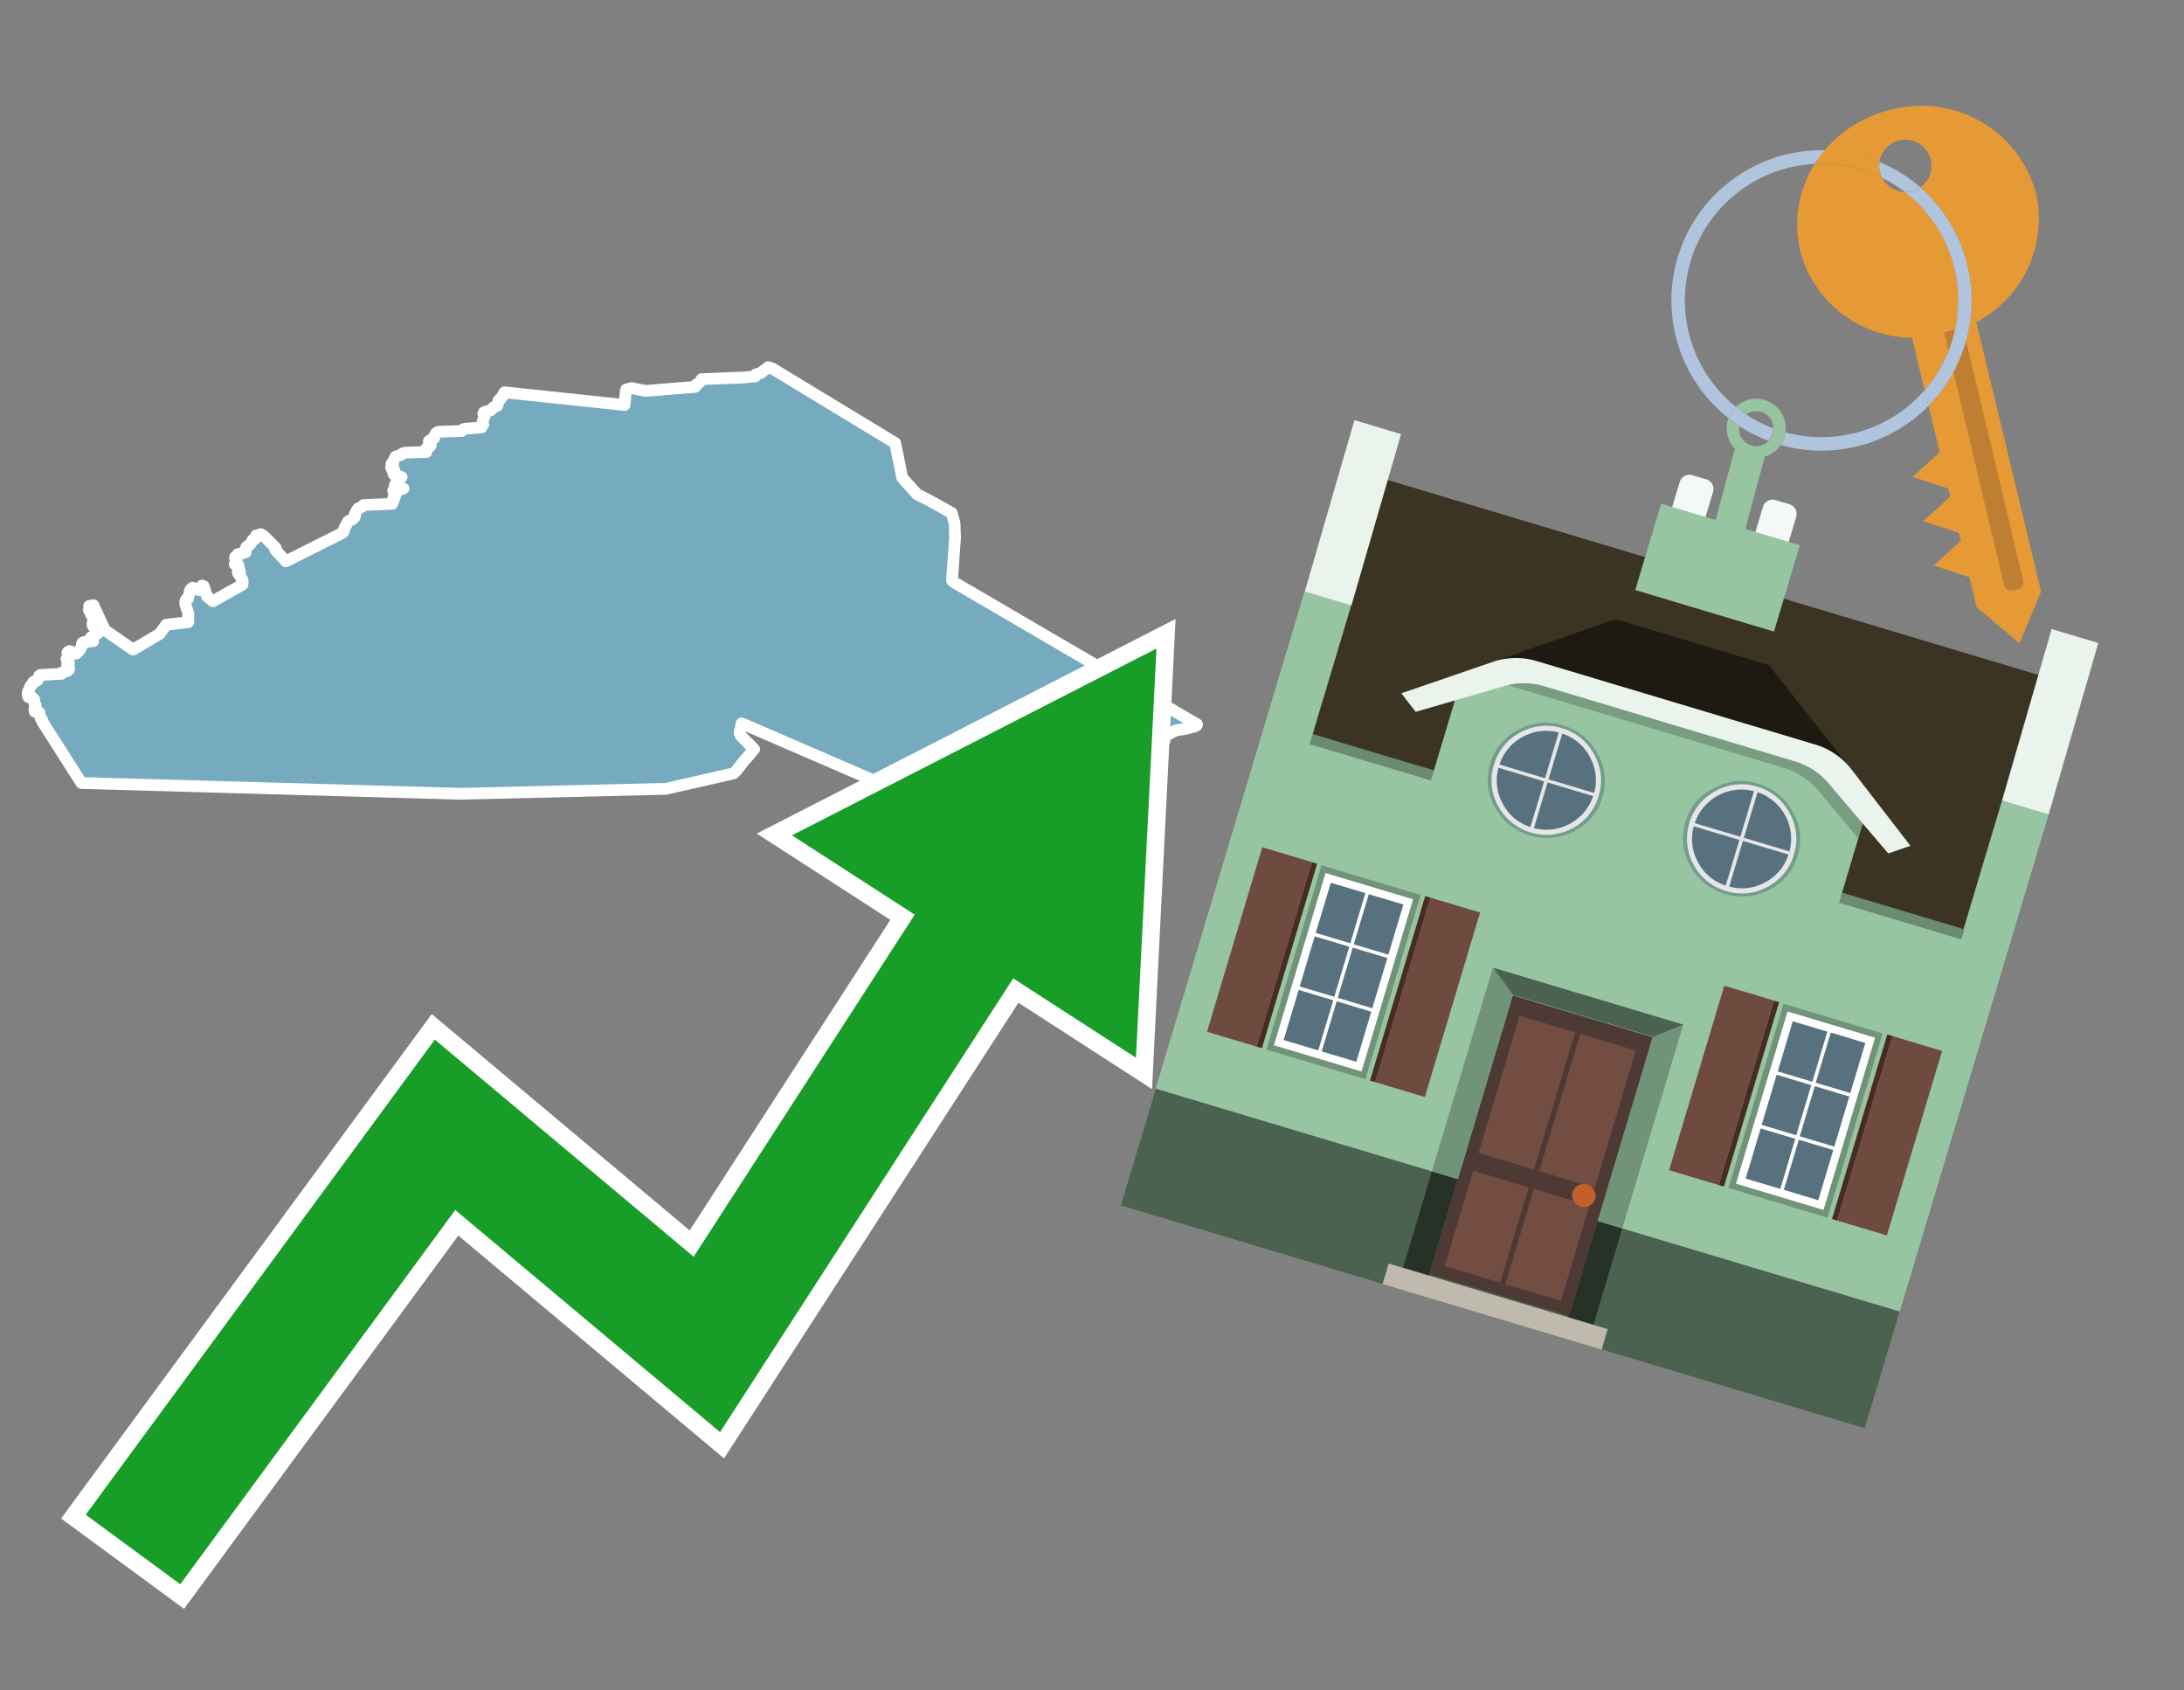 <svg id="Text" xmlns="http://www.w3.org/2000/svg" width="93.05" height="72" viewBox="0 0 93.05 72"><rect x="0" y="0" width="93.05" height="72" fill="#808080" stroke="none"/><polygon points="51,30.85 50.99,30.89 50.95,30.92 50.88,30.95 50.75,30.98 50.6,31.02 50.49,31.05 50.14,31.1 50.04,31.14 49.93,31.19 49.81,31.26 49.71,31.32 49.64,31.38 49.61,31.43 49.6,31.51 49.61,31.56 49.56,31.6 49.48,31.65 49.45,31.69 49.43,31.72 49.42,31.77 49.4,31.83 49.39,31.88 49.38,31.96 49.37,32.03 49.37,32.09 49.38,32.12 49.42,32.17 49.36,32.2 49.33,32.27 49.31,32.35 49.3,32.45 49.28,32.53 49.27,32.61 49.26,32.69 49.22,32.84 49.21,32.89 49.18,32.99 49.16,33.04 49.15,33.07 49.11,33.13 49.07,33.21 49.03,33.28 49,33.31 48.96,33.38 48.91,33.43 48.83,33.52 48.79,33.56 48.72,33.63 48.68,33.66 48.62,33.71 48.57,33.75 48.52,33.78 48.41,33.86 48.34,33.91 48.3,33.94 48.26,33.97 48.2,34.02 48.15,34.09 48.12,34.13 48.07,34.18 48.05,34.21 48.03,34.25 48.01,34.31 48.02,34.38 48.04,34.43 48.06,34.51 48.08,34.59 48.09,34.62 47.56,34.55 47.31,34.47 47.03,34.73 47.06,34.91 46.97,34.8 46.93,34.77 46.66,34.66 46.43,34.98 46.35,35.11 46.24,35.29 46.2,35.33 45.6,35.37 45.48,35.4 45.36,35.43 45.26,35.46 45.15,35.49 45.04,35.53 44.92,35.56 44.8,35.6 44.48,35.7 44.37,35.73 44.29,35.76 43.91,35.88 43.68,35.96 43.61,35.99 43.46,36.05 43.36,36.1 43.28,36.13 43.2,36.16 42.98,36.23 42.81,36.28 42.68,36.31 42.57,36.34 41.86,36.37 39.08,35.18 37.08,33.18 31.6,30.81 31.51,31.22 31.57,31.35 32.13,31.91 31.8,32.3 31.72,32.38 31.69,32.42 31.64,32.49 31.52,32.64 31.42,32.77 31.4,32.8 31.26,32.94 28.37,33.6 19.64,33.81 3.47,33.35 1.81,30.75 1.8,30.72 1.8,30.67 1.77,30.64 1.73,30.6 1.72,30.56 1.71,30.53 1.7,30.49 1.69,30.46 1.68,30.43 1.68,30.39 1.68,30.35 1.48,30.31 1.47,30.28 1.47,30.2 1.48,30.16 1.5,30.12 1.51,30.06 1.52,30.03 1.48,29.97 1.46,29.94 1.46,29.91 1.46,29.83 1.46,29.8 1.42,29.75 1.38,29.72 1.21,29.69 1.19,29.63 1.18,29.59 1.19,29.56 1.2,29.53 1.18,29.5 1.2,29.44 1.22,29.41 1.25,29.37 1.27,29.31 1.28,29.26 1.29,29.23 1.33,29.18 1.37,29.15 1.39,29.11 1.41,29.06 1.45,29.03 1.59,28.98 1.62,28.94 1.65,28.89 1.67,28.84 1.67,28.78 1.73,28.75 2.62,28.7 2.63,28.65 2.72,28.62 2.85,28.59 2.92,28.54 2.93,28.51 2.95,28.48 2.94,28.44 2.9,28.37 2.88,28.34 2.86,28.31 2.94,28.27 2.93,28.24 2.92,28.21 2.92,28.13 2.9,28.1 2.83,28.07 2.95,28.01 2.95,27.98 2.96,27.95 2.94,27.92 2.91,27.88 2.87,27.81 2.89,27.77 2.96,27.73 3.25,27.84 3.39,27.7 3.43,27.63 3.45,27.6 3.46,27.57 3.48,27.52 3.49,27.49 3.49,27.45 3.5,27.41 3.51,27.38 3.57,27.35 3.97,27.31 3.93,27.27 3.88,27.22 3.86,27.17 3.88,27.14 4.03,27.08 4.04,27.05 4.18,26.97 4.15,26.94 4.17,26.9 4.19,26.87 4.21,26.81 4.14,26.78 4.02,26.74 3.99,26.71 3.97,26.67 3.95,26.64 3.94,26.57 3.95,26.53 3.96,26.47 3.97,26.44 3.98,26.4 4.01,26.37 4,26.33 3.98,26.3 3.94,26.25 3.88,26.18 3.88,26.11 3.85,26.06 3.8,26.02 3.79,25.99 3.86,25.95 3.85,25.91 3.84,25.87 3.8,25.84 3.8,25.81 3.98,25.78 4.47,26.84 5.67,27.67 6.8,27 7.08,26.61 8.02,26.5 8.02,26.22 8.03,26.15 7.89,25.73 7.89,25.69 7.89,25.65 7.91,25.57 7.94,25.54 8.01,25.5 8,25.46 8.01,25.43 8.04,25.36 8.06,25.31 8.07,25.26 8.08,25.21 8.09,25.16 8.13,25.1 8.15,25.07 8.2,25.03 8.48,25.13 8.57,25 8.61,24.94 8.68,24.97 8.82,25.4 9.07,25.61 10.33,24.9 10.33,24.85 10.34,24.78 10.33,24.7 10.31,24.66 10.26,24.6 10.24,24.55 10.2,24.5 10.17,24.46 10.15,24.43 10.13,24.36 10.14,24.27 10.18,24.3 10.23,24.39 10.18,24.2 10.17,24.17 10.16,24.14 10.14,24.1 10.15,24.06 10,24.03 10.03,24 10.04,23.97 10.06,23.94 10.08,23.88 10.08,23.84 10.08,23.8 10.01,23.76 10.02,23.72 10.09,23.68 10.13,23.65 10.14,23.6 10.32,23.57 10.47,23.52 10.45,23.47 10.46,23.39 10.49,23.31 10.54,23.26 10.62,23.22 10.64,23.19 10.68,23.15 10.73,23.08 10.74,23.04 10.76,23 10.86,22.96 10.89,22.93 10.89,22.87 10.91,22.81 11.02,22.78 11.11,22.75 11.25,22.84 11.53,23.12 11.75,23.34 11.73,23.42 12.18,23.91 14.55,22.72 14.61,22.68 14.64,22.63 14.66,22.6 14.66,22.55 14.67,22.5 14.69,22.46 14.72,22.43 14.74,22.38 14.76,22.35 14.8,22.26 14.82,22.22 14.87,22.18 14.98,22.14 15.03,22.1 15.08,22.06 15.11,22.03 15.12,21.98 15.11,21.92 15.13,21.88 15.16,21.82 15.19,21.77 15.21,21.72 15.23,21.69 15.27,21.65 15.34,21.62 15.42,21.59 15.48,21.54 15.49,21.51 16.71,21.46 16.72,21.42 16.73,21.39 16.75,21.34 16.78,21.3 16.78,21.24 16.77,21.21 16.76,21.18 16.83,21.14 16.83,21.1 16.87,21.03 16.88,21 16.85,20.96 16.77,20.93 16.75,20.9 16.8,20.87 17.1,20.84 17.19,20.81 16.91,20.78 16.85,20.75 16.83,20.72 16.82,20.67 16.85,20.64 16.88,20.61 16.94,20.58 16.95,20.55 16.89,20.51 16.95,20.47 17,20.42 17.06,20.38 17.11,20.32 16.81,20.24 16.77,20.2 16.77,20.16 16.79,20.1 16.81,20.04 16.75,20.07 16.7,20 16.69,19.95 16.66,19.9 16.69,19.85 16.72,19.82 16.75,19.78 16.68,19.75 16.74,19.71 16.75,19.68 16.77,19.62 16.79,19.58 16.8,19.55 16.83,19.49 16.85,19.45 16.98,19.41 17.08,19.38 17.11,19.35 17.14,19.32 17.28,19.28 18.17,19.25 18.14,19.19 18.15,19.13 18.16,19.1 18.2,19.07 18.31,19.02 18.35,18.98 18.35,18.95 18.3,18.9 18.28,18.84 18.27,18.81 18.28,18.78 18.35,18.73 18.44,18.7 18.5,18.66 18.48,18.63 18.5,18.59 18.53,18.54 18.54,18.5 18.57,18.46 18.6,18.43 18.68,18.39 19.67,18.36 19.68,18.33 19.72,18.29 19.83,18.26 20.51,18.21 20.52,18.17 20.59,18.08 20.56,18.03 20.55,18 20.56,17.96 20.58,17.91 20.59,17.87 20.6,17.84 20.61,17.81 20.62,17.78 20.64,17.75 20.65,17.72 20.65,17.69 20.62,17.66 20.59,17.62 20.61,17.57 20.74,17.52 20.9,17.48 20.93,17.45 20.98,17.41 21,17.38 21.02,17.35 21.07,17.32 21.19,17.28 21.19,17.22 21.22,17.18 21.24,17.13 21.25,17.09 21.24,17.05 21.28,17.01 21.34,16.98 21.35,16.94 21.38,16.91 21.42,16.87 21.45,16.83 21.45,16.78 21.48,16.74 21.5,16.71 26.61,17.25 26.66,16.68 26.67,16.62 26.68,16.59 26.79,16.56 26.91,16.53 27.5,16.65 29.62,16.48 29.63,16.44 29.65,16.39 29.71,16.35 29.78,16.31 29.81,16.28 29.84,16.24 29.87,16.2 29.89,16.15 31.66,16.08 32.18,16.03 32.2,15.95 32.29,15.92 32.43,15.88 32.46,15.85 32.51,15.81 32.57,15.76 32.62,15.73 32.69,15.67 32.73,15.64 32.91,15.7 38.14,18.87 38.44,20.35 39.08,21.06 39.51,21.27 40.55,21.85 40.67,22.3 40.69,22.9 40.56,24.73 40.66,24.81 " fill="#75aabf" stroke="#fff" stroke-linejoin="round" stroke-width="0.5"/><polygon points="49.272 27.624 33.741 35.58 38.97 38.959 29.553 53.529 18.525 44.281 3.652 64.518 7.681 67.479 19.396 51.538 30.678 60.999 43.169 41.673 48.398 45.053 49.272 27.624" fill="none" stroke="#fff" stroke-miterlimit="10" stroke-width="1.5"/><polygon points="49.272 27.624 33.741 35.58 38.97 38.959 29.553 53.529 18.525 44.281 3.652 64.518 7.681 67.479 19.396 51.538 30.678 60.999 43.169 41.673 48.398 45.053 49.272 27.624" fill="#179d28"/><path d="M80.19,7.577a1.16,1.16,0,0,1-.094-.251,1.114,1.114,0,0,1-.018-.429A6.367,6.367,0,0,0,77.743,6.4a5.269,5.269,0,0,0-.423.577c.1,0,.192-.007.288-.007A5.794,5.794,0,0,1,80.19,7.577Z" fill="#e69a35"/><path d="M77.608,6.4A6.394,6.394,0,0,0,73.64,17.81a1.26,1.26,0,0,1,.317-.48A5.821,5.821,0,0,1,77.32,6.981a5.269,5.269,0,0,1,.423-.577Z" fill="#b0c4de"/><path d="M84.2,13.72a4.962,4.962,0,0,0,2.545-5.48,5.047,5.047,0,0,0-6.179-3.566A5.322,5.322,0,0,0,77.743,6.4a6.367,6.367,0,0,1,2.335.493,1.114,1.114,0,1,1,1.736,1.084,6.392,6.392,0,0,1,.347,9.3l.479,1.985-.438.4-.716.648.92.3.6.2.082.341-.438.4-.716.648.92.3.605.2.082.341-.438.4-.716.649.92.3.605.2.307,1.274,1.821,1.534.921-2.2Z" fill="#e69a35"/><path d="M81.154,8.179a1.115,1.115,0,0,1-.964-.6,5.794,5.794,0,0,0-2.582-.6c-.1,0-.192,0-.288.007a4.783,4.783,0,0,0-.625,3.685,4.962,4.962,0,0,0,4.765,3.715L82,16.617a5.82,5.82,0,0,0-.846-8.438Z" fill="#e69a35"/><path d="M74.1,18.142a6.386,6.386,0,0,0,1.232.63.73.73,0,0,0,.224-.527h0a5.783,5.783,0,0,1-1.159-.593A.733.733,0,0,0,74.1,18.142Z" fill="#b0c4de"/><path d="M74.4,17.652q-.228-.152-.44-.322a1.26,1.26,0,0,0-.317.48c.148.117.3.228.46.332A.733.733,0,0,1,74.4,17.652Z" fill="#b0c4de"/><path d="M74.824,16.984a1.257,1.257,0,0,0-.867.346c.141.114.288.222.44.322a.731.731,0,0,1,1.159.593h0a.732.732,0,1,1-1.463,0,.7.7,0,0,1,.007-.1c-.158-.1-.312-.215-.46-.332a1.258,1.258,0,0,0,.273,1.3l-.979,3.635,1.275.341.98-3.639a1.266,1.266,0,0,0,.681-.5,1.249,1.249,0,0,0,.2-.538,1.328,1.328,0,0,0,.012-.168A1.262,1.262,0,0,0,74.824,16.984Z" fill="#97c4a1"/><path d="M85.974,25.1l-.226.053a.3.3,0,0,1-.362-.223l-2.56-10.777.81-.193L86.2,24.736A.3.3,0,0,1,85.974,25.1Z" fill="#bf7f32"/><path d="M80.1,7.326a1.16,1.16,0,0,0,.094.251,5.833,5.833,0,0,1,.964.6,1.137,1.137,0,0,0,.287-.031,1.108,1.108,0,0,0,.373-.167A6.371,6.371,0,0,0,80.078,6.9,1.114,1.114,0,0,0,80.1,7.326Z" fill="#b0c4de"/><path d="M77.608,18.618a5.836,5.836,0,0,1-1.534-.2,1.24,1.24,0,0,1-.2.537,6.4,6.4,0,0,0,6.291-1.666L82,16.617A5.807,5.807,0,0,1,77.608,18.618Z" fill="#b0c4de"/><path d="M81.814,7.981a1.108,1.108,0,0,1-.373.167,1.137,1.137,0,0,1-.287.031A5.82,5.82,0,0,1,82,16.617l.161.667a6.392,6.392,0,0,0-.347-9.3Z" fill="#b0c4de"/><polygon points="83.79 39.753 55.78 31.364 58.988 20.404 86.964 28.783 83.79 39.753 83.79 39.753" fill="#3c3422" fill-rule="evenodd"/><polygon points="81.705 53.32 87.284 34.692 85.297 34.097 83.656 39.575 55.926 31.269 57.567 25.791 55.579 25.196 47.746 51.348 79.451 60.844 81.705 53.32" fill="#97c4a1" fill-rule="evenodd"/><rect x="69.522" y="21.148" width="0.444" height="28.983" transform="translate(15.592 92.226) rotate(-73.326)" opacity="0.3"/><polygon points="87.284 34.692 85.297 34.097 87.411 26.793 89.398 27.388 87.284 34.692 87.284 34.692" fill="#eaf3ec" fill-rule="evenodd"/><polygon points="57.578 25.794 55.591 25.199 57.705 17.896 59.692 18.491 57.578 25.794 57.578 25.794" fill="#eaf3ec" fill-rule="evenodd"/><polygon points="79.451 60.844 80.943 55.865 49.238 46.369 47.747 51.348 79.451 60.844 79.451 60.844" fill="#4c6251" fill-rule="evenodd"/><path d="M71.566,20.528l-.522,1.743,1.418.425.523-1.744a.432.432,0,0,0-.289-.536l-.593-.177A.431.431,0,0,0,71.566,20.528Z" fill="#f3f9f8" fill-rule="evenodd"/><path d="M75.111,21.589l-.522,1.743,1.418.425.522-1.743a.43.43,0,0,0-.289-.536l-.593-.178A.43.43,0,0,0,75.111,21.589Z" fill="#f3f9f8" fill-rule="evenodd"/><polygon points="75.368 28.329 68.829 26.37 63.807 28.121 78.733 32.591 75.368 28.329" fill="#1e1a11"/><polygon points="78.248 32.422 64.442 28.287 62.236 28.998 60.064 36.247 77.453 41.455 79.651 34.116 78.248 32.422" fill="#97c4a1"/><path d="M77.74,32.516S65.088,28.725,65,28.7l-.938.43,11.892,3.562a3.175,3.175,0,0,1,1.532,1l1.685,2.02.327-1.09Z" fill-rule="evenodd" opacity="0.2"/><path d="M77.35,31.716,65.458,28.154a3.041,3.041,0,0,0-1.854.037l-3.9,1.339.611.79,3.626-1.054a3.045,3.045,0,0,1,1.855-.037l10.673,3.2A3.028,3.028,0,0,1,78,33.477l2.45,2.874.945-.325-2.518-3.26A3.036,3.036,0,0,0,77.35,31.716Z" fill="#eaf3ec"/><polygon points="76.683 23.223 70.773 21.453 69.671 25.132 75.581 26.902 76.683 23.223 76.683 23.223" fill="#97c4a1" fill-rule="evenodd"/><g id="Symbol_9_0_Layer2_0_MEMBER_8_MEMBER_21_MEMBER_0_FILL" data-name="Symbol 9 0 Layer2 0 MEMBER 8 MEMBER 21 MEMBER 0 FILL"><path d="M66.584,30.892a2.39,2.39,0,0,0-1.891.189,2.317,2.317,0,0,0-1.2,1.448A2.345,2.345,0,0,0,63.7,34.4a2.528,2.528,0,0,0,3.367,1.008,2.339,2.339,0,0,0,1.2-1.447,2.313,2.313,0,0,0-.208-1.87A2.394,2.394,0,0,0,66.584,30.892Z" fill="#729d8c"/></g><g id="Symbol_9_0_Layer2_0_MEMBER_8_MEMBER_21_MEMBER_1_FILL" data-name="Symbol 9 0 Layer2 0 MEMBER 8 MEMBER 21 MEMBER 1 FILL"><path d="M66.547,31.016a2.241,2.241,0,0,0-1.769.185,2.213,2.213,0,0,0-1.127,1.376,2.239,2.239,0,0,0,.185,1.768,2.341,2.341,0,0,0,3.145.942,2.234,2.234,0,0,0,1.126-1.376,2.207,2.207,0,0,0-.185-1.768A2.237,2.237,0,0,0,66.547,31.016Z" fill="#e6e6e6"/></g><g id="Symbol_9_0_Layer2_0_MEMBER_8_MEMBER_21_MEMBER_2_MEMBER_0_FILL" data-name="Symbol 9 0 Layer2 0 MEMBER 8 MEMBER 21 MEMBER 2 MEMBER 0 FILL"><path d="M65.787,33.284,63.843,32.7a2.036,2.036,0,0,0,.186,1.539,2.015,2.015,0,0,0,1.175.986Z" fill="#58717f"/></g><g id="Symbol_9_0_Layer2_0_MEMBER_8_MEMBER_21_MEMBER_2_MEMBER_1_FILL" data-name="Symbol 9 0 Layer2 0 MEMBER 8 MEMBER 21 MEMBER 2 MEMBER 1 FILL"><path d="M65.827,33.148l.582-1.944a2.01,2.01,0,0,0-1.523.178,2.037,2.037,0,0,0-1,1.183Z" fill="#58717f"/></g><g id="Symbol_9_0_Layer2_0_MEMBER_8_MEMBER_21_MEMBER_2_MEMBER_2_FILL" data-name="Symbol 9 0 Layer2 0 MEMBER 8 MEMBER 21 MEMBER 2 MEMBER 2 FILL"><path d="M67.878,33.91l-1.943-.582-.582,1.944a2.1,2.1,0,0,0,2.525-1.362Z" fill="#58717f"/></g><g id="Symbol_9_0_Layer2_0_MEMBER_8_MEMBER_21_MEMBER_2_MEMBER_3_FILL" data-name="Symbol 9 0 Layer2 0 MEMBER 8 MEMBER 21 MEMBER 2 MEMBER 3 FILL"><path d="M66.558,31.249l-.582,1.943,1.943.582a2.031,2.031,0,0,0-.186-1.539A2.009,2.009,0,0,0,66.558,31.249Z" fill="#58717f"/></g><g id="Symbol_9_0_Layer2_0_MEMBER_8_MEMBER_21_MEMBER_0_FILL-2" data-name="Symbol 9 0 Layer2 0 MEMBER 8 MEMBER 21 MEMBER 0 FILL"><path d="M74.9,33.384a2.4,2.4,0,0,0-1.891.189,2.316,2.316,0,0,0-1.2,1.448,2.341,2.341,0,0,0,.209,1.87A2.527,2.527,0,0,0,75.387,37.9a2.345,2.345,0,0,0,1.2-1.447,2.314,2.314,0,0,0-.209-1.87A2.389,2.389,0,0,0,74.9,33.384Z" fill="#729d8c"/></g><g id="Symbol_9_0_Layer2_0_MEMBER_8_MEMBER_21_MEMBER_1_FILL-2" data-name="Symbol 9 0 Layer2 0 MEMBER 8 MEMBER 21 MEMBER 1 FILL"><path d="M74.867,33.508a2.239,2.239,0,0,0-1.768.185,2.21,2.21,0,0,0-1.127,1.376,2.316,2.316,0,0,0,1.564,2.883,2.261,2.261,0,0,0,1.765-.173A2.237,2.237,0,0,0,76.428,36.4a2.209,2.209,0,0,0-.185-1.769A2.239,2.239,0,0,0,74.867,33.508Z" fill="#e6e6e6"/></g><g id="Symbol_9_0_Layer2_0_MEMBER_8_MEMBER_21_MEMBER_2_MEMBER_0_FILL-2" data-name="Symbol 9 0 Layer2 0 MEMBER 8 MEMBER 21 MEMBER 2 MEMBER 0 FILL"><path d="M74.107,35.776l-1.943-.582a2.031,2.031,0,0,0,.186,1.539,2.009,2.009,0,0,0,1.175.986Z" fill="#58717f"/></g><g id="Symbol_9_0_Layer2_0_MEMBER_8_MEMBER_21_MEMBER_2_MEMBER_1_FILL-2" data-name="Symbol 9 0 Layer2 0 MEMBER 8 MEMBER 21 MEMBER 2 MEMBER 1 FILL"><path d="M74.148,35.64,74.73,33.7a2.1,2.1,0,0,0-2.525,1.362Z" fill="#58717f"/></g><g id="Symbol_9_0_Layer2_0_MEMBER_8_MEMBER_21_MEMBER_2_MEMBER_2_FILL-2" data-name="Symbol 9 0 Layer2 0 MEMBER 8 MEMBER 21 MEMBER 2 MEMBER 2 FILL"><path d="M76.2,36.4l-1.943-.582-.582,1.944a2.015,2.015,0,0,0,1.523-.178A2.036,2.036,0,0,0,76.2,36.4Z" fill="#58717f"/></g><g id="Symbol_9_0_Layer2_0_MEMBER_8_MEMBER_21_MEMBER_2_MEMBER_3_FILL-2" data-name="Symbol 9 0 Layer2 0 MEMBER 8 MEMBER 21 MEMBER 2 MEMBER 3 FILL"><path d="M74.879,33.741,74.3,35.684l1.943.582a2.1,2.1,0,0,0-1.361-2.525Z" fill="#58717f"/></g><polygon points="51.426 43.946 53.542 44.58 55.896 36.723 53.78 36.089 51.426 43.946 51.426 43.946" fill="#6e4a3f" fill-rule="evenodd"/><polygon points="53.542 44.58 53.764 44.647 56.117 36.789 55.896 36.723 53.542 44.58 53.542 44.58" fill="#482b22" fill-rule="evenodd"/><polygon points="60.706 46.726 58.59 46.092 60.943 38.235 63.059 38.868 60.706 46.726 60.706 46.726" fill="#6e4a3f" fill-rule="evenodd"/><polygon points="58.59 46.092 58.368 46.026 60.722 38.168 60.943 38.235 58.59 46.092 58.59 46.092" fill="#482b22" fill-rule="evenodd"/><rect x="53.146" y="39.209" width="8.19" height="4.408" transform="translate(1.145 84.365) rotate(-73.326)" fill="#719379"/><polygon points="60.205 38.304 56.474 37.187 54.277 44.522 58.008 45.639 60.205 38.304 60.205 38.304" fill="#fff" fill-rule="evenodd"/><path d="M59.792,38.527l-.64,2.136-1.474-.442.639-2.135,1.475.441Zm-1.621-.485-.64,2.136-1.474-.442L56.7,37.6l1.474.442Zm-2.158,1.84,1.475.441-.64,2.136-1.474-.441.639-2.136Zm-.683,2.282,1.474.441-.639,2.136L54.69,44.3l.64-2.135Zm.981,2.621.639-2.136,1.475.442-.64,2.135-1.474-.441Zm2.158-1.84L56.994,42.5l.64-2.136,1.474.442-.639,2.136Z" fill="#58717f" fill-rule="evenodd"/><polygon points="80.39 52.621 78.274 51.988 80.628 44.13 82.743 44.764 80.39 52.621 80.39 52.621" fill="#6e4a3f" fill-rule="evenodd"/><polygon points="78.274 51.988 78.053 51.921 80.406 44.064 80.628 44.13 78.274 51.988 78.274 51.988" fill="#482b22" fill-rule="evenodd"/><polygon points="71.111 49.842 73.227 50.476 75.58 42.619 73.464 41.985 71.111 49.842 71.111 49.842" fill="#6e4a3f" fill-rule="evenodd"/><polygon points="73.227 50.476 73.448 50.542 75.802 42.685 75.58 42.619 73.227 50.476 73.227 50.476" fill="#482b22" fill-rule="evenodd"/><rect x="72.83" y="45.105" width="8.19" height="4.408" transform="translate(9.534 107.426) rotate(-73.326)" fill="#719379"/><polygon points="76.159 43.083 79.889 44.2 77.692 51.535 73.962 50.418 76.159 43.083 76.159 43.083" fill="#fff" fill-rule="evenodd"/><path d="M76.381,43.5l1.475.442-.64,2.135-1.475-.441.64-2.136ZM78,43.981l1.474.442-.64,2.136-1.474-.442L78,43.981Zm.791,2.724-.64,2.135L76.679,48.4l.64-2.136,1.474.442Zm-.684,2.282-.639,2.135L76,50.68l.64-2.135,1.474.442Zm-2.26,1.65L74.375,50.2l.639-2.135,1.475.441-.64,2.136Zm-.791-2.724.64-2.135,1.474.441-.639,2.136-1.475-.442Z" fill="#58717f" fill-rule="evenodd"/><polygon points="67.888 56.431 69.118 52.323 68.019 51.994 66.789 56.102 67.888 56.431 67.888 56.431" fill="#263128" fill-rule="evenodd"/><polygon points="60.877 54.331 62.108 50.223 61.007 49.894 59.776 54.002 60.877 54.331 60.877 54.331" fill="#263128" fill-rule="evenodd"/><g id="Symbol_9_0_Layer2_0_MEMBER_8_MEMBER_12_MEMBER_0_FILL" data-name="Symbol 9 0 Layer2 0 MEMBER 8 MEMBER 12 MEMBER 0 FILL"><path d="M70.418,44.178l-5.965-1.786L60.9,54.27l5.964,1.786Z" fill="#4e3a34"/></g><g id="Symbol_9_0_Layer2_0_MEMBER_8_MEMBER_12_MEMBER_1_MEMBER_0_FILL" data-name="Symbol 9 0 Layer2 0 MEMBER 8 MEMBER 12 MEMBER 1 MEMBER 0 FILL"><path d="M65.358,49.815l1.75-5.843-2.363-.708L63,49.107Z" fill="#744d42"/></g><g id="Symbol_9_0_Layer2_0_MEMBER_8_MEMBER_12_MEMBER_1_MEMBER_1_FILL" data-name="Symbol 9 0 Layer2 0 MEMBER 8 MEMBER 12 MEMBER 1 MEMBER 1 FILL"><path d="M67.331,44.039l-1.75,5.842,2.364.708,1.75-5.842Z" fill="#744d42"/></g><g id="Symbol_9_0_Layer2_0_MEMBER_8_MEMBER_12_MEMBER_2_MEMBER_0_FILL" data-name="Symbol 9 0 Layer2 0 MEMBER 8 MEMBER 12 MEMBER 2 MEMBER 0 FILL"><path d="M63.915,54.633l1.215-4.058-2.363-.707-1.215,4.057Z" fill="#744d42"/></g><g id="Symbol_9_0_Layer2_0_MEMBER_8_MEMBER_12_MEMBER_2_MEMBER_1_FILL" data-name="Symbol 9 0 Layer2 0 MEMBER 8 MEMBER 12 MEMBER 2 MEMBER 1 FILL"><path d="M66.5,55.407l1.215-4.057-2.363-.708L64.138,54.7Z" fill="#744d42"/></g><g id="Symbol_9_0_Layer2_0_MEMBER_8_MEMBER_13_FILL" data-name="Symbol 9 0 Layer2 0 MEMBER 8 MEMBER 13 FILL"><path d="M67.959,51.058a.439.439,0,0,0-.045-.367.487.487,0,0,0-.669-.2.445.445,0,0,0-.239.282.457.457,0,0,0,.041.378.481.481,0,0,0,.293.242.459.459,0,0,0,.377-.042A.453.453,0,0,0,67.959,51.058Z" fill="#c35e2d"/></g><g id="Symbol_9_0_Layer2_0_MEMBER_8_MEMBER_14_FILL" data-name="Symbol 9 0 Layer2 0 MEMBER 8 MEMBER 14 FILL"><path d="M64.557,42.047l-.951-.833-2.6,8.68,1.1.329Z" fill="#719379"/></g><g id="Symbol_9_0_Layer2_0_MEMBER_8_MEMBER_15_FILL" data-name="Symbol 9 0 Layer2 0 MEMBER 8 MEMBER 15 FILL"><path d="M71.718,43.643l-1.2.19L68.072,52.01l1.046.313Z" fill="#719379"/></g><g id="Symbol_9_0_Layer2_0_MEMBER_8_MEMBER_16_FILL" data-name="Symbol 9 0 Layer2 0 MEMBER 8 MEMBER 16 FILL"><path d="M63.627,41.22l.836,1.156,5.961,1.786,1.294-.519Z" fill="#4c6251"/></g><polygon points="58.905 54.69 59.166 53.819 68.498 56.614 68.237 57.485 58.905 54.69 58.905 54.69" fill="#c0b9ad" fill-rule="evenodd"/></svg>